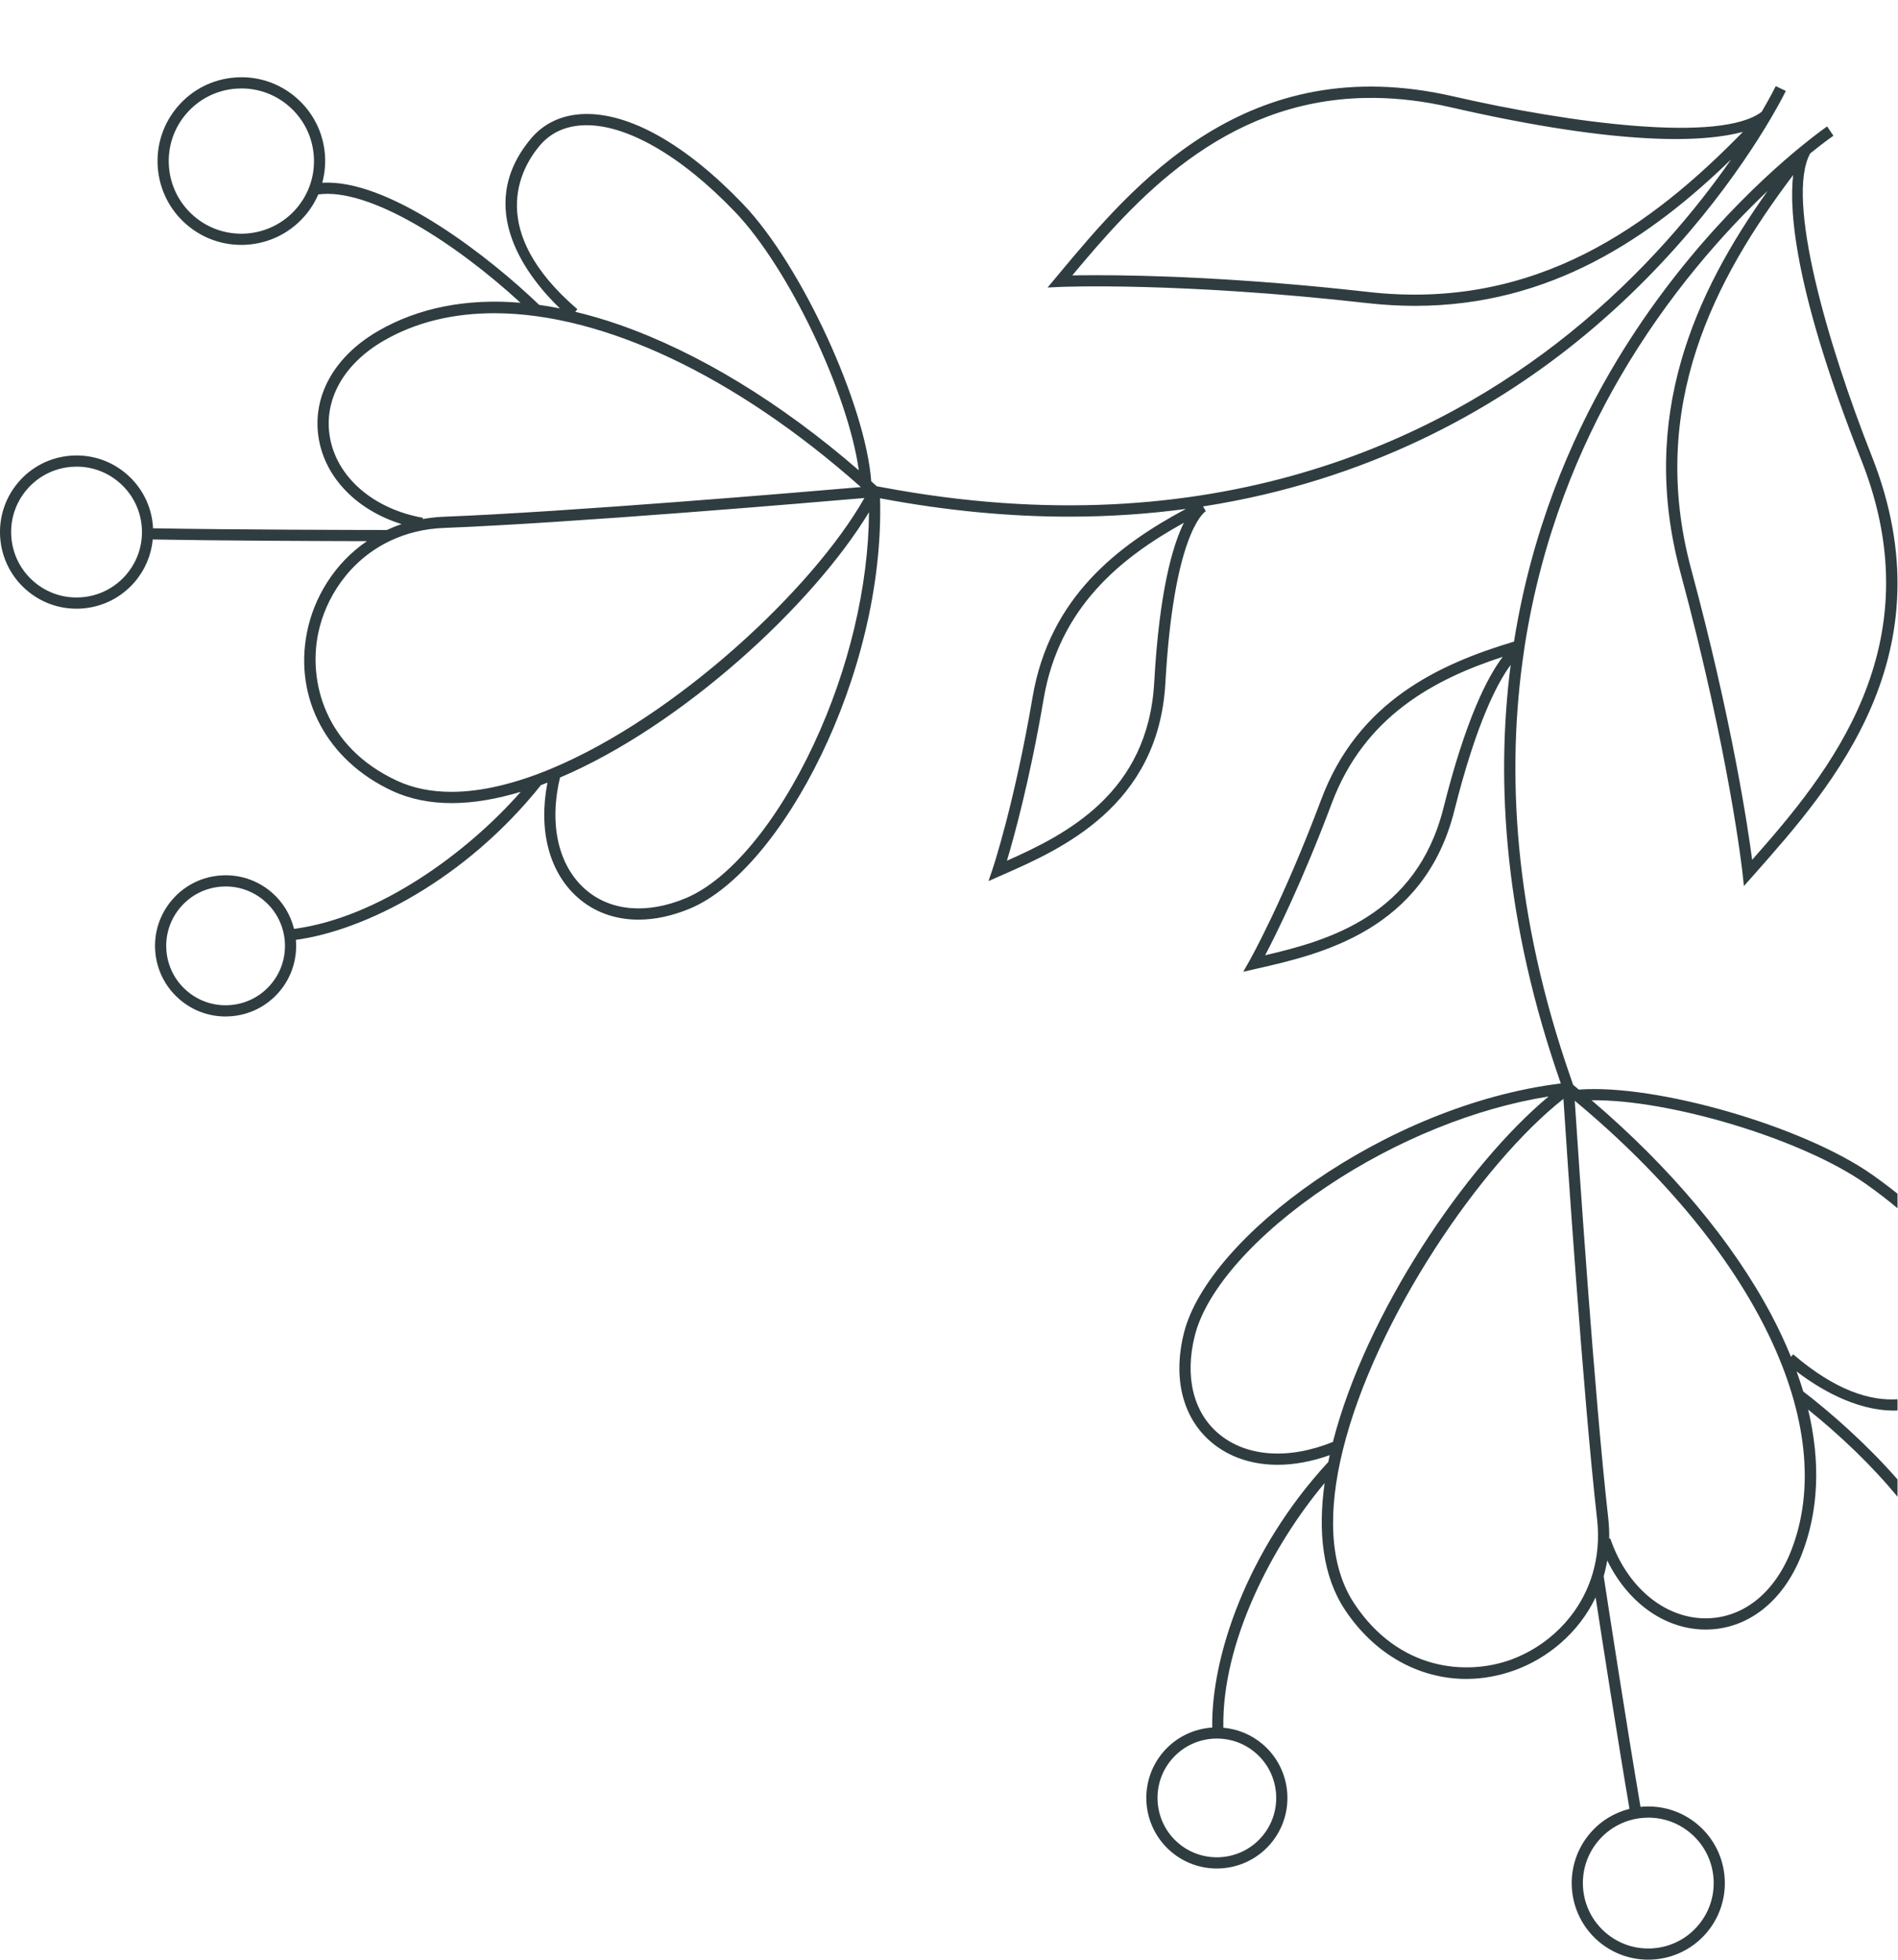 <?xml version="1.0" encoding="UTF-8" standalone="no"?>
<svg
   xmlns:dc="http://purl.org/dc/elements/1.1/"
   xmlns:cc="http://creativecommons.org/ns#"
   xmlns:rdf="http://www.w3.org/1999/02/22-rdf-syntax-ns#"
   xmlns:svg="http://www.w3.org/2000/svg"
   xmlns="http://www.w3.org/2000/svg"
   xmlns:sodipodi="http://sodipodi.sourceforge.net/DTD/sodipodi-0.dtd"
   xmlns:inkscape="http://www.inkscape.org/namespaces/inkscape"
   inkscape:version="1.0 (4035a4fb49, 2020-05-01)"
   sodipodi:docname="reception.svg"
   viewBox="0 0 434.09 448.076"
   height="448.076"
   width="434.09"
   xml:space="preserve"
   id="svg2"
   version="1.1"><defs
     id="defs6"><clipPath
       id="clipPath18"
       clipPathUnits="userSpaceOnUse"><path
         id="path16"
         d="M 0,357.814 H 349.669 V 0 H 0 Z" /></clipPath></defs><sodipodi:namedview
     inkscape:current-layer="g10"
     inkscape:window-maximized="1"
     inkscape:window-y="30"
     inkscape:window-x="0"
     inkscape:cy="199.1698"
     inkscape:cx="208.18031"
     inkscape:zoom="1.4142136"
     showgrid="false"
     id="namedview4"
     inkscape:window-height="947"
     inkscape:window-width="1680"
     inkscape:pageshadow="2"
     inkscape:pageopacity="0"
     guidetolerance="10"
     gridtolerance="10"
     objecttolerance="10"
     borderopacity="1"
     bordercolor="#666666"
     pagecolor="#ffffff"
     inkscape:document-rotation="0"
     fit-margin-top="0"
     fit-margin-left="0"
     fit-margin-right="0"
     fit-margin-bottom="0" /><g
     transform="matrix(1.333,0,0,-1.333,-5.317,454.194)"
     inkscape:label="motifcelebrer"
     inkscape:groupmode="layer"
     id="g10"><path
       id="path26"
       style="fill:#2f3d40;fill-opacity:1;fill-rule:nonzero;stroke:none;stroke-width:1"
       d="m 45.745,327.475 c -0.474,0.011 -0.95,-6.9e-4 -1.429,-0.037 -3.831,-0.289 -7.32,-2.054 -9.823,-4.967 -2.504,-2.914 -3.723,-6.628 -3.434,-10.459 0.29,-3.831 2.054,-7.32 4.968,-9.823 2.71,-2.328 6.043,-3.468 9.362,-3.467 4.05,0 8.077,1.695 10.918,5.001 0.957,1.115 1.724,2.347 2.293,3.658 l 0.001,10e-4 c 8.781,1.186 23.554,-8.351 34.695,-18.585 -9.253,0.78 -17.55,-0.845 -24.495,-4.881 -7.597,-4.417 -11.373,-11.354 -10.1,-18.557 1.187,-6.717 6.617,-12.174 14.193,-14.533 -0.881,-0.289 -1.72,-0.633 -2.533,-1.006 -4.155,0.004 -26.267,0.038 -40.124,0.294 -0.006,0.114 1.84e-4,0.228 -0.008,0.342 -0.264,3.5 -1.877,6.688 -4.539,8.975 -2.33,2.002 -5.218,3.103 -8.25,3.171 -0.433,0.01 -0.87,-6.5e-4 -1.308,-0.034 -3.501,-0.264 -6.689,-1.877 -8.975,-4.539 -4.723,-5.497 -4.095,-13.81 1.402,-18.533 2.405,-2.066 5.407,-3.175 8.545,-3.175 0.336,0 0.674,0.012 1.012,0.038 3.501,0.264 6.689,1.877 8.977,4.539 1.789,2.083 2.849,4.616 3.105,7.295 11.584,-0.213 28.915,-0.274 36.747,-0.29 -5.639,-3.833 -9.109,-9.761 -10.274,-15.579 -2.28,-11.388 3.467,-22.088 14.64,-27.264 3.096,-1.434 6.524,-2.087 10.186,-2.087 3.744,0 7.731,0.701 11.837,1.934 h 0.001 c -9.254,-10.537 -24.455,-21.61 -38.896,-23.506 -0.583,2.36 -1.867,4.567 -3.845,6.269 -2.454,2.107 -5.582,3.132 -8.806,2.889 -3.226,-0.243 -6.164,-1.729 -8.272,-4.183 -2.108,-2.453 -3.135,-5.581 -2.891,-8.806 0.245,-3.225 1.729,-6.162 4.183,-8.27 2.216,-1.905 4.981,-2.928 7.873,-2.928 0.309,0 0.622,0.013 0.933,0.037 3.225,0.244 6.163,1.729 8.272,4.182 2.203,2.565 3.137,5.796 2.87,8.925 11.81,1.601 29.08,10.309 42.039,26.535 v 10e-4 c 0.374,0.138 0.752,0.293 1.127,0.438 -1.593,-8.144 0.282,-15.408 5.222,-19.744 2.845,-2.498 6.432,-3.764 10.397,-3.764 2.811,0 5.814,0.637 8.878,1.923 15.581,6.535 33.414,40.05 32.564,70.354 v 0.001 c 11.558,-2.179 22.373,-3.153 32.456,-3.153 7.029,0 13.695,0.477 20.021,1.327 -11.694,-6.252 -23.387,-15.164 -26.3,-32.252 -3.138,-18.411 -6.83,-29.41 -6.868,-29.518 l -0.7,-2.066 2.365,1.04 c 10.023,4.403 26.802,11.775 27.984,32.93 1.401,25.052 6.374,29.105 6.937,29.485 l -0.476,0.808 c 28.397,4.42 49.558,16.524 64.033,28.177 17.865,14.383 28.62,30.337 33.261,38.184 l 0.069,0.12 c 1.739,2.948 2.601,4.726 2.631,4.788 l -1.733,0.828 c -0.03,-0.06 -0.823,-1.692 -2.412,-4.404 -7.035,-5.384 -32.822,-1.962 -52.94,2.652 -35.451,8.128 -54.88,-15.167 -67.738,-30.582 l -1.845,-2.211 2.179,0.099 c 0.2,0.009 20.378,0.872 52.678,-2.774 2.811,-0.318 5.535,-0.47 8.184,-0.47 23.26,9.3e-4 40.397,11.688 54.237,25.115 v -10e-4 c -5.773,-8.296 -14.921,-19.509 -27.841,-29.897 -22.35,-17.968 -60.871,-37.029 -117.723,-26.35 -0.34,0.063 -0.671,0.117 -1.013,0.183 -0.035,0.033 -0.07,0.064 -0.107,0.096 -0.281,0.255 -0.565,0.504 -0.847,0.756 -0.999,13.202 -11.965,37.087 -21.997,47.559 -9.795,10.223 -19.512,15.715 -27.358,15.44 -3.712,-0.127 -6.837,-1.587 -9.04,-4.224 -10.016,-11.987 -0.382,-23.952 4.977,-29.117 -1.2,0.239 -2.389,0.444 -3.561,0.608 -8.514,8.182 -24.792,20.834 -36.132,20.968 -0.366,0.004 -0.726,-0.004 -1.081,-0.027 0.413,1.548 0.583,3.165 0.459,4.809 -0.29,3.83 -2.054,7.319 -4.967,9.823 -2.549,2.191 -5.713,3.395 -9.029,3.469 z m -0.325,-1.917 c 2.975,0 5.822,-1.051 8.101,-3.011 2.524,-2.17 4.053,-5.191 4.304,-8.509 0.252,-3.319 -0.805,-6.537 -2.974,-9.061 -4.477,-5.211 -12.361,-5.806 -17.572,-1.33 -2.524,2.17 -4.052,5.192 -4.304,8.511 -0.251,3.319 0.806,6.537 2.975,9.061 2.17,2.524 5.191,4.052 8.511,4.303 0.321,0.024 0.639,0.037 0.958,0.037 z m 194.528,-1.624 c 4.052,-0.05 8.356,-0.553 12.932,-1.602 29.664,-6.802 43.687,-5.967 50.147,-4.224 -15.609,-16.001 -35.478,-30.708 -64.226,-27.464 -21.935,2.477 -38.319,2.882 -46.705,2.882 -1.721,0 -3.106,-0.018 -4.131,-0.038 10.599,12.683 25.697,29.959 50.261,30.439 0.569,0.011 1.142,0.013 1.721,0.006 z m -135.764,-4.69 c 7.182,0.237 16.63,-5.167 25.906,-14.847 9.308,-9.717 19.433,-31.213 21.247,-44.34 -13.454,11.646 -27.601,20.255 -41.105,24.975 -2.567,0.897 -5.083,1.625 -7.551,2.217 h -0.001 l 0.377,0.436 c -15.717,13.506 -9.784,24.098 -6.502,28.025 1.869,2.237 4.435,3.426 7.63,3.534 z m 213.296,-0.201 c -0.058,-0.039 -1.686,-1.16 -4.338,-3.322 l -0.108,-0.086 c -7.06,-5.769 -21.215,-18.801 -32.746,-38.629 -6.912,-11.882 -13.522,-27.414 -16.533,-46.328 h -0.001 v -0.001 c -13.009,-3.893 -26.791,-10.332 -33.061,-27.048 -6.56,-17.488 -12.263,-27.589 -12.319,-27.69 l -1.078,-1.896 2.514,0.573 c 10.678,2.43 28.546,6.497 33.704,27.051 3.747,14.932 7.321,21.839 9.668,25.016 -2.618,-20.335 -1.009,-44.375 8.605,-71.797 -30.089,-3.716 -60.54,-26.39 -64.658,-42.777 -1.952,-7.768 -0.233,-14.613 4.719,-18.778 3.048,-2.563 6.985,-3.858 11.354,-3.858 2.839,0 5.862,0.557 8.937,1.658 -0.087,-0.391 -0.168,-0.782 -0.246,-1.17 v -0.001 h -10e-4 v -0.001 C 217.797,74.707 211.784,56.324 211.977,44.406 c -3.134,-0.206 -6.188,-1.616 -8.391,-4.182 -4.352,-5.065 -3.77,-12.725 1.293,-17.077 2.282,-1.96 5.088,-2.922 7.883,-2.922 3.411,0 6.802,1.43 9.195,4.212 4.352,5.065 3.771,12.727 -1.292,17.079 -1.98,1.701 -4.357,2.636 -6.777,2.857 -0.297,14.554 8.354,31.236 17.374,41.97 -1.187,-8.388 -0.327,-15.98 3.479,-21.73 5.07,-7.659 12.726,-11.869 20.818,-11.869 2.758,0 5.566,0.489 8.341,1.498 5.572,2.026 10.915,6.341 13.856,12.488 1.195,-7.745 3.86,-24.86 5.813,-36.274 -2.611,-0.654 -4.956,-2.083 -6.746,-4.166 -4.722,-5.496 -4.094,-13.811 1.403,-18.535 2.475,-2.126 5.523,-3.168 8.556,-3.168 3.701,0 7.381,1.551 9.977,4.571 4.723,5.497 4.095,13.81 -1.402,18.533 -2.33,2.001 -5.219,3.102 -8.25,3.171 -0.433,0.01 -0.868,-0.001 -1.306,-0.034 -0.115,-0.009 -0.226,-0.031 -0.339,-0.042 -2.33,13.615 -5.676,35.375 -6.321,39.585 v 0.003 c 0.25,0.868 0.456,1.762 0.611,2.685 3.473,-7.13 9.683,-11.676 16.5,-11.839 0.131,-0.003 0.258,-0.006 0.387,-0.006 7.148,7.2e-4 13.273,4.752 16.439,12.781 2.946,7.472 3.304,15.921 1.141,24.951 v 0.001 c 5.537,-4.448 11.037,-9.709 15.336,-14.958 v 2.973 c -5.198,5.966 -11.41,11.432 -16.177,15.089 -0.339,1.137 -0.721,2.281 -1.139,3.433 3.609,-2.759 9.957,-6.712 16.718,-6.712 0.199,0 0.398,0.007 0.598,0.014 v 1.93 c -4.645,-0.304 -10.611,1.445 -17.903,7.711 l -0.376,-0.436 c -0.959,2.351 -2.056,4.727 -3.329,7.13 -6.7,12.645 -17.333,25.327 -30.877,36.879 13.243,0.18 36.027,-6.593 47.034,-14.335 1.955,-1.376 3.771,-2.776 5.45,-4.19 v 2.498 c -1.366,1.097 -2.811,2.187 -4.345,3.265 -11.862,8.344 -37.12,15.594 -50.326,14.592 h -10e-4 c -0.291,0.24 -0.579,0.484 -0.873,0.723 -0.037,0.031 -0.074,0.062 -0.111,0.093 -0.116,0.327 -0.219,0.647 -0.334,0.974 -9.89,28.253 -11.168,52.847 -8.098,73.442 0.052,0.343 0.096,0.693 0.149,1.033 2.943,18.738 9.466,34.118 16.291,45.87 8.325,14.334 18.034,25.064 25.366,32.018 -12.465,-17.49 -22.178,-38.693 -14.971,-65.414 8.465,-31.387 10.646,-51.461 10.667,-51.66 l 0.229,-2.17 1.907,2.155 c 13.307,15.031 33.416,37.745 20.046,71.569 -7.587,19.196 -14.848,44.175 -10.584,51.941 2.443,1.979 3.935,3.009 3.99,3.046 z m -5.834,-8.342 c -0.752,-6.649 0.532,-20.638 11.72,-48.941 12.624,-31.938 -5.777,-53.835 -18.75,-68.516 -0.791,5.977 -3.531,24.148 -10.457,49.832 -7.534,27.932 4.017,49.787 17.488,67.625 z M 89.044,287.002 c 18.346,-0.098 40.932,-10.565 62.556,-29.741 0.029,-0.025 0.058,-0.052 0.087,-0.079 -0.028,-0.003 -0.054,-0.006 -0.083,-0.008 -10.036,-0.863 -50.351,-4.267 -71.524,-5.082 -1.242,-0.048 -2.421,-0.198 -3.569,-0.394 l 0.038,0.213 c -8.479,1.515 -14.742,6.925 -15.953,13.783 -1.127,6.376 2.302,12.567 9.172,16.561 5.568,3.237 12.098,4.786 19.276,4.747 z M 17.141,260.686 c 2.68,0 5.243,-0.946 7.296,-2.711 2.273,-1.953 3.65,-4.674 3.876,-7.664 0.226,-2.989 -0.726,-5.887 -2.68,-8.16 -1.953,-2.272 -4.674,-3.649 -7.664,-3.875 -2.984,-0.225 -5.886,0.724 -8.159,2.678 -2.272,1.952 -3.65,4.674 -3.876,7.664 -0.227,2.988 0.725,5.886 2.678,8.159 1.953,2.273 4.676,3.649 7.665,3.876 0.288,0.022 0.575,0.032 0.863,0.032 z m 135.155,-5.381 c -8.848,-15.616 -32.415,-37.557 -53.755,-46.437 -0.028,-0.011 -0.055,-0.024 -0.082,-0.035 -5.974,-2.477 -11.773,-3.928 -17.023,-3.928 -3.363,0 -6.504,0.595 -9.319,1.9 -12.563,5.819 -15.159,17.18 -13.564,25.143 1.252,6.258 5.406,12.649 12.256,15.951 h 0.001 c 0.08,0.037 0.159,0.076 0.239,0.114 2.645,1.236 5.673,2.029 9.103,2.16 21.604,0.831 63.066,4.35 72.142,5.133 z m 0.791,-2.432 c -0.076,-12.653 -3.461,-26.968 -9.499,-39.855 -6.261,-13.365 -14.453,-23.212 -21.914,-26.342 -6.683,-2.803 -12.975,-2.25 -17.264,1.514 -4.656,4.089 -6.242,11.2 -4.338,19.168 h 0.001 c 20.963,8.911 43.411,29.642 53.013,45.514 z m 54.024,-1.814 c -1.935,-3.903 -4.215,-11.739 -5.089,-27.385 -1.062,-18.981 -15.089,-26.067 -25.271,-30.585 1.209,4.015 3.919,13.781 6.303,27.772 2.672,15.677 13.211,24.203 24.058,30.198 z m 54.71,-22.996 c -2.637,-3.466 -6.357,-10.729 -10.172,-25.928 -4.628,-18.438 -19.74,-22.747 -30.592,-25.261 1.945,3.715 6.45,12.791 11.436,26.08 5.583,14.889 17.543,21.27 29.328,25.109 z M 42.715,188.674 c 2.433,0 4.761,-0.86 6.625,-2.463 4.26,-3.661 4.748,-10.105 1.087,-14.367 -1.774,-2.063 -4.246,-3.313 -6.96,-3.519 -2.706,-0.202 -5.344,0.657 -7.409,2.432 -2.064,1.774 -3.314,4.245 -3.519,6.958 -0.206,2.714 0.658,5.345 2.432,7.409 1.774,2.065 4.246,3.314 6.96,3.52 0.262,0.02 0.524,0.03 0.784,0.03 z M 269.691,152.651 c -14.243,-11.887 -31.357,-37.2 -37.01,-59.255 -7.589,-3.078 -14.856,-2.581 -19.597,1.405 -4.368,3.674 -5.86,9.812 -4.093,16.839 1.973,7.848 10.476,17.429 22.744,25.628 11.827,7.906 25.463,13.403 37.956,15.383 z m 2.542,-0.414 c 0.592,-9.09 3.349,-50.609 5.776,-72.092 0.385,-3.411 0.058,-6.524 -0.766,-9.326 -0.025,-0.085 -0.052,-0.166 -0.077,-0.251 v -0.001 C 274.933,63.298 269.24,58.23 263.242,56.05 c -7.631,-2.775 -19.255,-1.916 -26.898,9.627 -4.387,6.625 -4.5,16.046 -1.955,26.347 l 0.021,0.083 c 5.57,22.434 23.714,49.034 37.822,60.13 z m 1.947,-0.318 c 0.03,-0.025 0.059,-0.05 0.09,-0.075 30.903,-25.73 45.419,-55.837 37.019,-77.142 -2.914,-7.393 -8.49,-11.712 -14.991,-11.559 -6.962,0.166 -13.255,5.545 -16.027,13.7 l -0.18,-0.061 c 0.02,1.157 -0.032,2.351 -0.172,3.579 -2.379,21.054 -5.08,61.425 -5.734,71.475 -0.002,0.03 -0.004,0.055 -0.006,0.083 z M 212.778,42.517 c 2.352,0 4.715,-0.809 6.635,-2.459 4.26,-3.661 4.748,-10.105 1.087,-14.367 -3.662,-4.26 -10.107,-4.747 -14.369,-1.087 -4.26,3.662 -4.747,10.107 -1.085,14.369 2.012,2.342 4.864,3.544 7.733,3.544 z M 286.809,28.948 c 2.68,0 5.243,-0.947 7.298,-2.712 2.272,-1.952 3.649,-4.674 3.875,-7.664 0.226,-2.988 -0.725,-5.887 -2.68,-8.16 -1.952,-2.272 -4.675,-3.649 -7.664,-3.875 -2.999,-0.221 -5.886,0.725 -8.159,2.678 -2.273,1.952 -3.649,4.674 -3.876,7.664 -0.226,2.989 0.725,5.887 2.678,8.16 1.954,2.272 4.676,3.649 7.665,3.875 0.289,0.022 0.576,0.034 0.863,0.034 z" /></g></svg>
